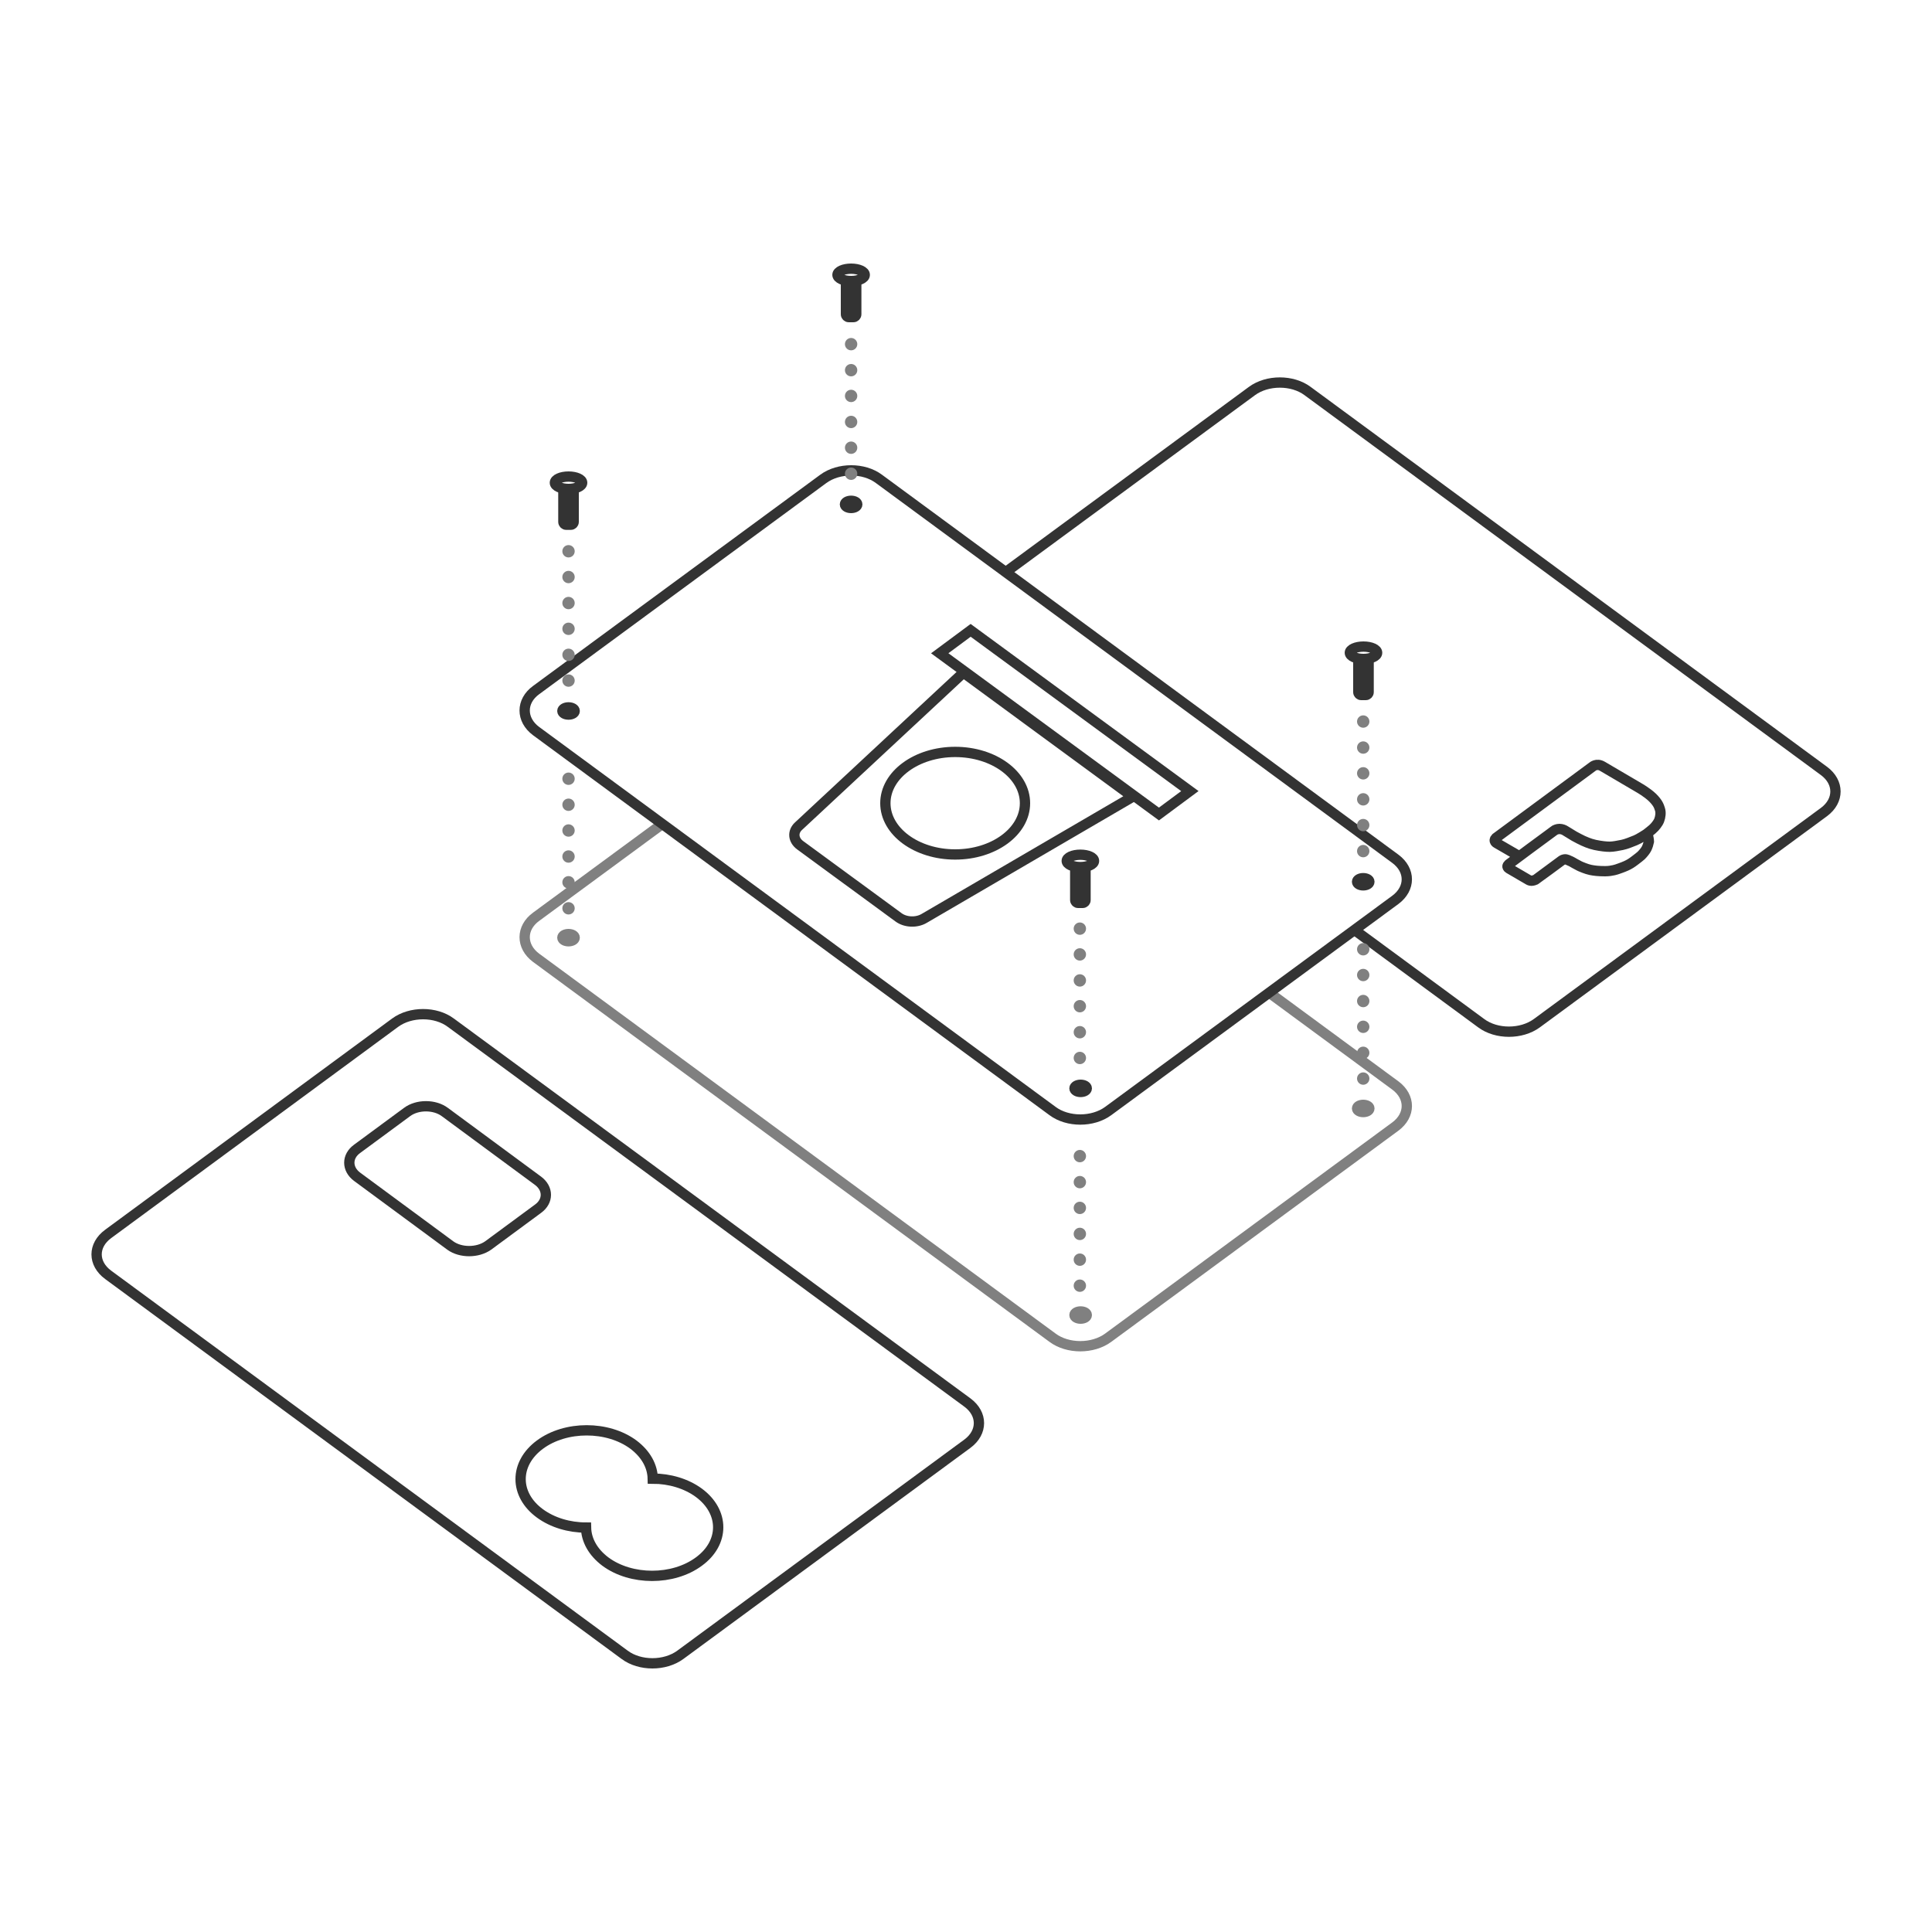 <?xml version="1.0" encoding="utf-8"?>
<!-- Generator: Adobe Illustrator 21.1.0, SVG Export Plug-In . SVG Version: 6.00 Build 0)  -->
<svg version="1.1" id="Layer_1" xmlns="http://www.w3.org/2000/svg" xmlns:xlink="http://www.w3.org/1999/xlink" x="0px" y="0px"
	 viewBox="0 0 750 750" style="enable-background:new 0 0 750 750;" xml:space="preserve">
<style type="text/css">
	.st0{fill:#FFFFFF;stroke:#333333;stroke-width:4;stroke-miterlimit:10;}
	.st1{fill:none;stroke:#333333;stroke-width:4;stroke-miterlimit:10;}
	.st2{display:none;fill:#FFFFFF;stroke:#333333;stroke-width:4;stroke-miterlimit:10;}
	.st3{fill:#FFFFFF;stroke:#808080;stroke-width:4;stroke-miterlimit:10;}
	.st4{fill:#333333;stroke:#808080;stroke-width:4;stroke-miterlimit:10;}
	.st5{fill:#333333;stroke:#333333;stroke-width:4;stroke-miterlimit:10;}
	.st6{fill:#808080;}
</style>
<g>
	<path class="st0" d="M374.5,249.7L575,397.2c5.9,4.4,15.6,4.4,21.6,0l111.5-82c5.9-4.4,5.9-11.5,0-15.9L507.6,151.8
		c-5.9-4.4-15.6-4.4-21.6,0l-111.5,82C368.6,238.2,368.6,245.3,374.5,249.7z"/>
	<path class="st1" d="M589.8,332.4l-8.8-5.1c0,0-1.5-0.8-0.3-2l37.4-27.6c0,0,1.7-1.6,4-0.2l14.3,8.4c0,0,3,1.7,5.1,3.7
		c2.1,2.1,2.5,3.3,2.9,4.6c0.4,1.2,0.2,2.9-0.3,4.2s-1.7,2.6-2.1,3c-0.3,0.4-2.9,2.4-2.9,2.4s-2.9,1.9-4.2,2.4s-3.6,1.5-5.2,1.8
		s-3.4,0.7-4.8,0.7s-3.3-0.2-5.7-0.7c-2.3-0.5-4.1-1.4-4.6-1.6s-2.8-1.4-3.5-1.8s-3.3-2-3.6-2.2s-1.2-0.6-2.1-0.6s-1.7,0.4-1.7,0.4
		s-0.9,0.6-1.4,1c-0.5,0.3-16.2,12-16.2,12s-1,0.6-0.9,1.2c0,0,0,0.4,0.5,0.7l7.7,4.5c0,0,0.5,0.3,1.1,0.3s1.4-0.3,1.6-0.4
		c0.2-0.1,10.2-7.5,10.2-7.5s0.4-0.3,1.1-0.4c0.7-0.1,1.8,0.5,1.8,0.5s0.6,0.2,2.1,1.1c1.6,0.9,2.3,1.2,2.3,1.2s2.3,1,3.8,1.3
		s3,0.5,5.7,0.5s4.8-0.8,4.8-0.8s2.1-0.7,3.4-1.3s2.1-1.1,3.4-2.1s1.6-1.2,2.4-1.9c0.8-0.8,1.7-1.9,2.1-2.7c0.4-0.8,0.8-2.1,0.9-2.7
		c0-0.7-0.3-2-0.4-2.5c-0.1-0.4-0.2-0.5-0.2-0.5"/>
	<ellipse class="st2" cx="496.8" cy="156" rx="5.3" ry="2.4"/>
	<ellipse class="st2" cx="701" cy="307.1" rx="5.3" ry="2.4"/>
	<ellipse class="st2" cx="585.5" cy="392.5" rx="5.3" ry="2.4"/>
</g>
<g>
	<path class="st0" d="M42,494.9l200.5,147.5c5.9,4.4,15.6,4.4,21.6,0l111.5-82c5.9-4.4,5.9-11.5,0-15.9L175,397
		c-5.9-4.4-15.6-4.4-21.6,0L42,479C36,483.4,36,490.5,42,494.9z"/>
	<path class="st0" d="M174.8,483.5l-36.2-26.7c-4-3-4-7.9,0-10.8l19.4-14.3c4-3,10.7-3,14.7,0l36.2,26.7c4,3,4,7.9,0,10.8
		l-19.4,14.3C185.4,486.4,178.8,486.4,174.8,483.5z"/>
	<path class="st0" d="M271.3,579.5c-4.9-3.6-11.4-5.5-17.9-5.5c-0.1-4.8-2.6-9.5-7.5-13.2c-10-7.4-26.3-7.4-36.3,0s-10,19.4,0,26.7
		c4.9,3.6,11.4,5.5,17.9,5.5c0.1,4.8,2.6,9.5,7.5,13.2c10,7.4,26.3,7.4,36.3,0C281.3,598.9,281.3,586.9,271.3,579.5z"/>
	<ellipse class="st2" cx="164.2" cy="401.2" rx="5.3" ry="2.4"/>
	<ellipse class="st2" cx="48.7" cy="486.6" rx="5.3" ry="2.4"/>
	<ellipse class="st2" cx="368.5" cy="552.3" rx="5.3" ry="2.4"/>
	<ellipse class="st2" cx="253" cy="637.7" rx="5.3" ry="2.4"/>
</g>
<g>
	<path class="st3" d="M208.1,371.8l200.5,147.5c5.9,4.4,15.6,4.4,21.6,0l111.5-82c5.9-4.4,5.9-11.5,0-15.9L341.2,273.9
		c-5.9-4.4-15.6-4.4-21.6,0l-111.5,82C202.2,360.2,202.2,367.4,208.1,371.8z"/>
	<ellipse class="st4" cx="220.7" cy="364" rx="2.4" ry="1.4"/>
	<ellipse class="st4" cx="419.5" cy="510.5" rx="2.4" ry="1.4"/>
	<ellipse class="st4" cx="529.2" cy="430.3" rx="2.4" ry="1.4"/>
	<path class="st0" d="M208.1,283.8l200.5,147.5c5.9,4.4,15.6,4.4,21.6,0l111.5-82c5.9-4.4,5.9-11.5,0-15.9L341.2,185.9
		c-5.9-4.4-15.6-4.4-21.6,0l-111.5,82C202.2,272.2,202.2,279.4,208.1,283.8z"/>
	<path class="st0" d="M310.6,328.1l38.2,28c2.7,2,7,2.2,10,0.4l80.9-47.2L374,261.1l-64,59.6C307.6,322.9,307.9,326.1,310.6,328.1z"
		/>
	<polygon class="st0" points="364.8,253.6 449.9,316 461.9,307.1 376.8,244.7 	"/>
	<ellipse class="st0" cx="370.8" cy="311.8" rx="27.1" ry="19.9"/>
	<g>
		<path class="st0" d="M221.6,203.7h-1.8c-0.6,0-1.1-0.5-1.1-1.1v-13.9c0-0.6,0.5-1.1,1.1-1.1h1.8c0.6,0,1.1,0.5,1.1,1.1v13.9
			C222.7,203.2,222.2,203.7,221.6,203.7z"/>
		<ellipse class="st0" cx="220.7" cy="187.4" rx="5.3" ry="2.4"/>
	</g>
	<g>
		<path class="st0" d="M331.3,123.1h-1.8c-0.6,0-1.1-0.5-1.1-1.1v-13.9c0-0.6,0.5-1.1,1.1-1.1h1.8c0.6,0,1.1,0.5,1.1,1.1V122
			C332.4,122.6,331.9,123.1,331.3,123.1z"/>
		<ellipse class="st0" cx="330.4" cy="106.7" rx="5.3" ry="2.4"/>
	</g>
	<g>
		<path class="st0" d="M530.2,269.8h-1.8c-0.6,0-1.1-0.5-1.1-1.1v-13.9c0-0.6,0.5-1.1,1.1-1.1h1.8c0.6,0,1.1,0.5,1.1,1.1v13.9
			C531.3,269.3,530.8,269.8,530.2,269.8z"/>
		<ellipse class="st0" cx="529.3" cy="253.4" rx="5.3" ry="2.4"/>
	</g>
	<g>
		<path class="st0" d="M420.3,350.5h-1.8c-0.6,0-1.1-0.5-1.1-1.1v-13.9c0-0.6,0.5-1.1,1.1-1.1h1.8c0.6,0,1.1,0.5,1.1,1.1v13.9
			C421.4,350,420.9,350.5,420.3,350.5z"/>
		<ellipse class="st0" cx="419.4" cy="334.2" rx="5.3" ry="2.4"/>
	</g>
	<ellipse class="st5" cx="220.7" cy="276" rx="2.4" ry="1.4"/>
	<ellipse class="st5" cx="330.4" cy="195.8" rx="2.4" ry="1.4"/>
	<ellipse class="st5" cx="419.5" cy="422.5" rx="2.4" ry="1.4"/>
	<ellipse class="st5" cx="529.2" cy="342.3" rx="2.4" ry="1.4"/>
	<g>
		<g>
			<circle class="st6" cx="220.7" cy="214" r="2.4"/>
		</g>
		<g>
			<circle class="st6" cx="220.7" cy="224" r="2.4"/>
		</g>
		<g>
			<circle class="st6" cx="220.7" cy="234.1" r="2.4"/>
		</g>
		<g>
			<circle class="st6" cx="220.7" cy="244.1" r="2.4"/>
		</g>
		<g>
			<circle class="st6" cx="220.7" cy="254.2" r="2.4"/>
		</g>
		<g>
			<circle class="st6" cx="220.7" cy="264.2" r="2.4"/>
		</g>
	</g>
	<g>
		<g>
			<circle class="st6" cx="330.4" cy="133.6" r="2.4"/>
		</g>
		<g>
			<circle class="st6" cx="330.4" cy="143.7" r="2.4"/>
		</g>
		<g>
			<circle class="st6" cx="330.4" cy="153.7" r="2.4"/>
		</g>
		<g>
			<circle class="st6" cx="330.4" cy="163.8" r="2.4"/>
		</g>
		<g>
			<circle class="st6" cx="330.4" cy="173.8" r="2.4"/>
		</g>
		<g>
			<circle class="st6" cx="330.4" cy="183.9" r="2.4"/>
		</g>
	</g>
	<g>
		<g>
			<circle class="st6" cx="419.2" cy="360.5" r="2.4"/>
		</g>
		<g>
			<circle class="st6" cx="419.2" cy="370.5" r="2.4"/>
		</g>
		<g>
			<circle class="st6" cx="419.2" cy="380.6" r="2.4"/>
		</g>
		<g>
			<circle class="st6" cx="419.2" cy="390.6" r="2.4"/>
		</g>
		<g>
			<circle class="st6" cx="419.2" cy="400.7" r="2.4"/>
		</g>
		<g>
			<circle class="st6" cx="419.2" cy="410.7" r="2.4"/>
		</g>
	</g>
	<g>
		<g>
			<circle class="st6" cx="529.2" cy="280.1" r="2.4"/>
		</g>
		<g>
			<circle class="st6" cx="529.2" cy="290.2" r="2.4"/>
		</g>
		<g>
			<circle class="st6" cx="529.2" cy="300.2" r="2.4"/>
		</g>
		<g>
			<circle class="st6" cx="529.2" cy="310.3" r="2.4"/>
		</g>
		<g>
			<circle class="st6" cx="529.2" cy="320.3" r="2.4"/>
		</g>
		<g>
			<circle class="st6" cx="529.2" cy="330.4" r="2.4"/>
		</g>
	</g>
	<g>
		<g>
			<circle class="st6" cx="220.7" cy="302.3" r="2.4"/>
		</g>
		<g>
			<circle class="st6" cx="220.7" cy="312.4" r="2.4"/>
		</g>
		<g>
			<circle class="st6" cx="220.7" cy="322.4" r="2.4"/>
		</g>
		<g>
			<circle class="st6" cx="220.7" cy="332.5" r="2.4"/>
		</g>
		<g>
			<circle class="st6" cx="220.7" cy="342.5" r="2.4"/>
		</g>
		<g>
			<circle class="st6" cx="220.7" cy="352.6" r="2.4"/>
		</g>
	</g>
	<g>
		<g>
			<circle class="st6" cx="419.2" cy="448.8" r="2.4"/>
		</g>
		<g>
			<circle class="st6" cx="419.2" cy="458.9" r="2.4"/>
		</g>
		<g>
			<circle class="st6" cx="419.2" cy="468.9" r="2.4"/>
		</g>
		<g>
			<circle class="st6" cx="419.2" cy="479" r="2.4"/>
		</g>
		<g>
			<circle class="st6" cx="419.2" cy="489" r="2.4"/>
		</g>
		<g>
			<circle class="st6" cx="419.2" cy="499.1" r="2.4"/>
		</g>
	</g>
	<g>
		<g>
			<circle class="st6" cx="529.2" cy="368.5" r="2.4"/>
		</g>
		<g>
			<circle class="st6" cx="529.2" cy="378.5" r="2.4"/>
		</g>
		<g>
			<circle class="st6" cx="529.2" cy="388.6" r="2.4"/>
		</g>
		<g>
			<circle class="st6" cx="529.2" cy="398.6" r="2.4"/>
		</g>
		<g>
			<circle class="st6" cx="529.2" cy="408.7" r="2.4"/>
		</g>
		<g>
			<circle class="st6" cx="529.2" cy="418.7" r="2.4"/>
		</g>
	</g>
</g>
</svg>
